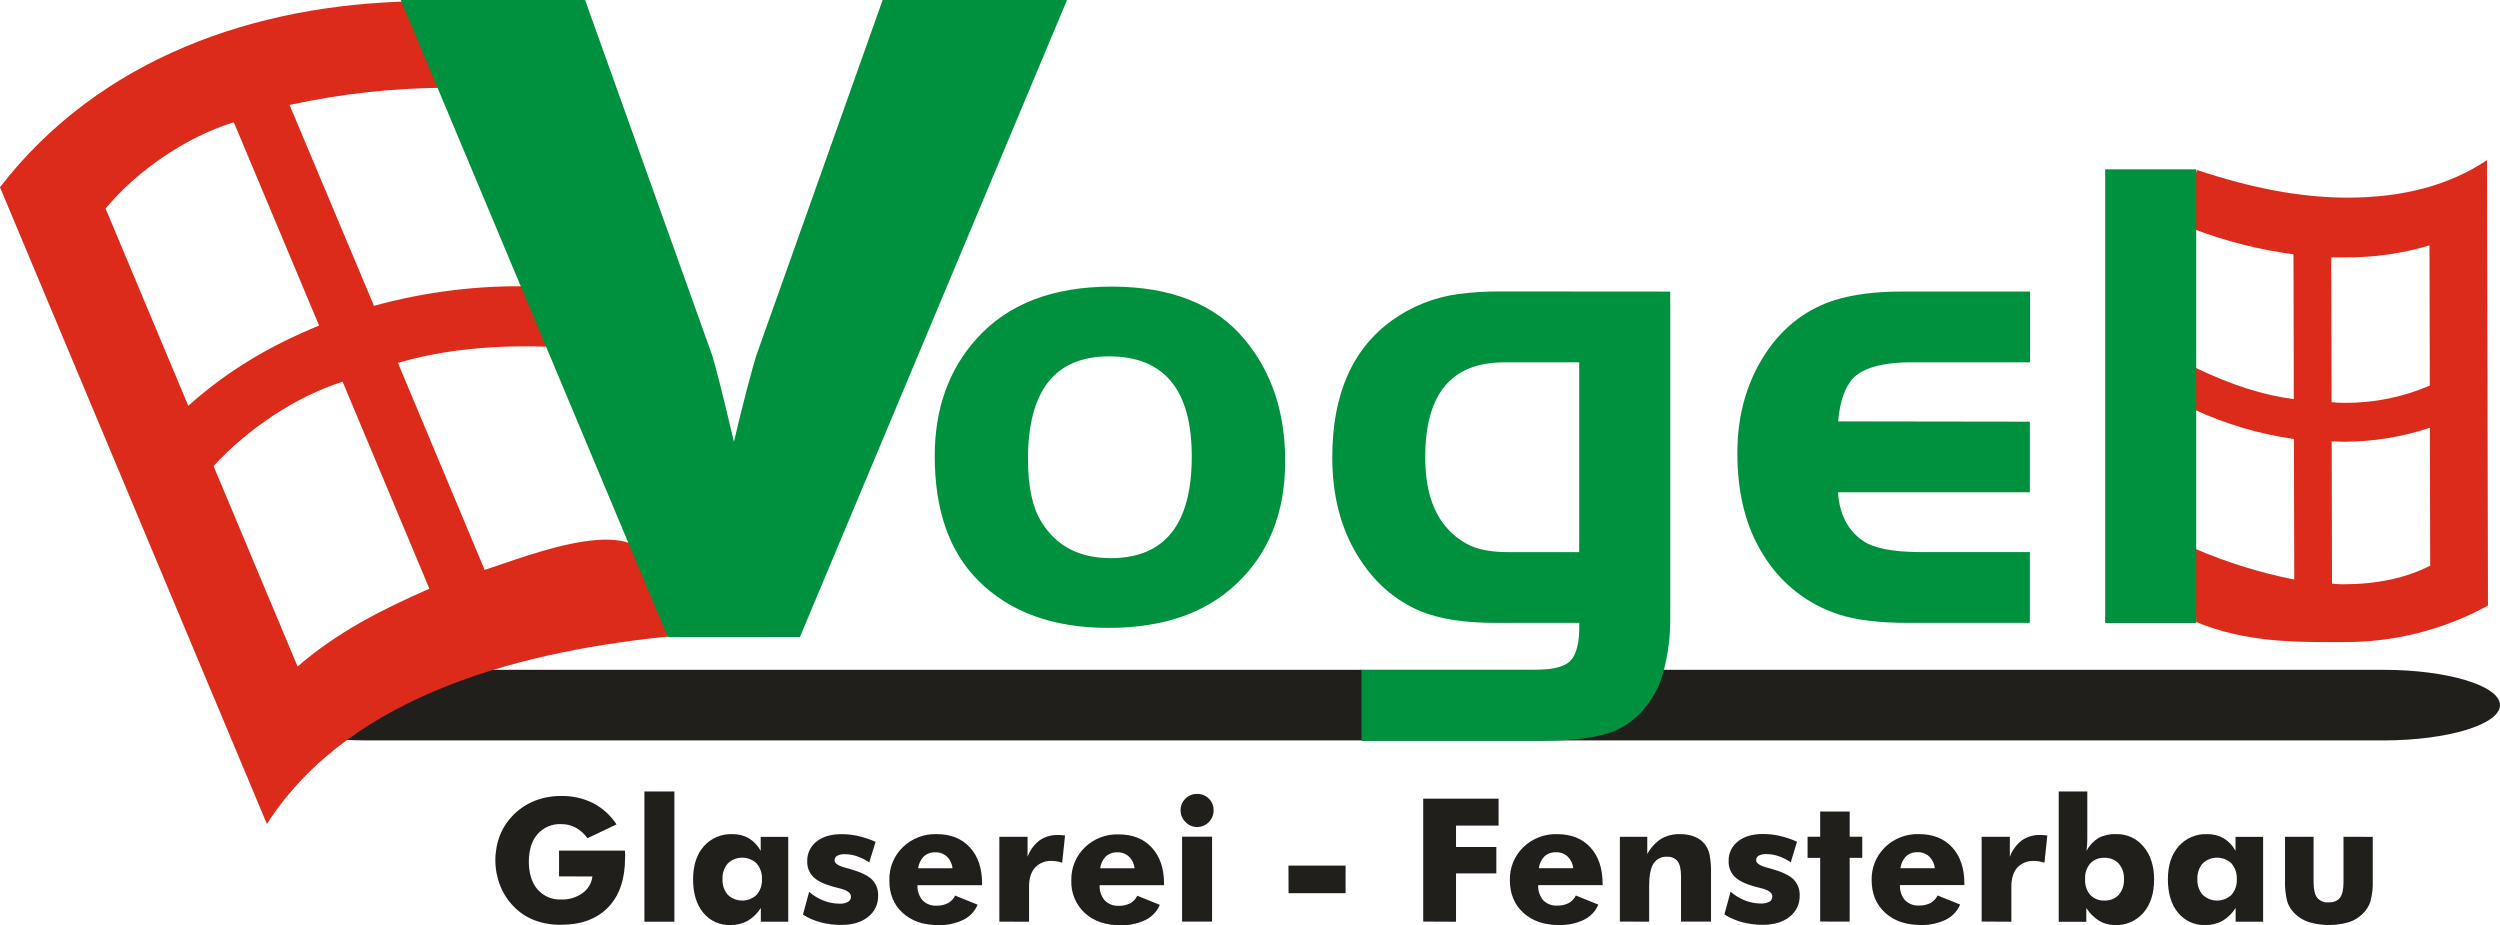 <svg width="300" height="111" viewBox="0 0 300 111" fill="none" xmlns="http://www.w3.org/2000/svg">
<g clip-path="url(#clip0_1207_190)">
<path d="M67.086 105.166V102.07H74.991C74.991 102.17 74.991 102.285 75.009 102.406C75.027 102.527 75.009 102.709 75.009 102.939C75.009 105.485 74.339 107.458 72.998 108.858C71.657 110.258 69.77 110.964 67.337 110.976C66.249 110.996 65.167 110.812 64.146 110.434C63.206 110.071 62.354 109.508 61.651 108.785C60.944 108.067 60.39 107.214 60.021 106.277C59.256 104.326 59.251 102.158 60.006 100.203C60.39 99.264 60.964 98.415 61.69 97.707C62.42 96.994 63.286 96.437 64.237 96.07C65.227 95.695 66.278 95.507 67.337 95.516C68.665 95.49 69.98 95.783 71.171 96.373C72.311 96.969 73.278 97.849 73.981 98.927L70.494 100.588C70.127 100.062 69.647 99.627 69.088 99.314C68.549 99.029 67.948 98.885 67.34 98.893C66.805 98.868 66.272 98.964 65.78 99.174C65.288 99.383 64.849 99.701 64.497 100.104C63.805 100.911 63.46 102.009 63.46 103.399C63.46 104.789 63.805 105.898 64.497 106.727C64.848 107.131 65.287 107.45 65.779 107.659C66.272 107.869 66.805 107.964 67.34 107.938C68.251 107.972 69.149 107.706 69.895 107.181C70.223 106.95 70.499 106.652 70.705 106.307C70.911 105.962 71.042 105.577 71.09 105.178L67.086 105.166ZM77.329 94.972H80.927V110.607H77.329V94.972ZM91.433 105.502C91.47 104.814 91.241 104.138 90.795 103.614C90.329 103.168 89.709 102.919 89.064 102.919C88.419 102.919 87.799 103.168 87.333 103.614C86.889 104.14 86.664 104.817 86.704 105.505C86.665 106.189 86.894 106.862 87.342 107.381C87.809 107.822 88.426 108.067 89.069 108.067C89.71 108.067 90.328 107.822 90.795 107.381C91.242 106.861 91.47 106.189 91.433 105.505V105.502ZM94.588 100.421V110.61H91.3V108.954C90.902 109.591 90.358 110.123 89.713 110.507C89.077 110.849 88.363 111.02 87.641 111.003C87.02 111.025 86.402 110.902 85.836 110.644C85.27 110.386 84.772 110.001 84.381 109.517C83.57 108.525 83.171 107.196 83.171 105.523C83.171 103.85 83.598 102.543 84.448 101.565C84.874 101.079 85.403 100.695 85.997 100.441C86.591 100.187 87.235 100.07 87.88 100.098C88.572 100.079 89.257 100.248 89.861 100.588C90.458 100.961 90.949 101.482 91.285 102.101V100.427L94.588 100.421ZM96.354 109.762L97.098 107.021C97.609 107.469 98.194 107.826 98.828 108.074C99.433 108.314 100.078 108.438 100.73 108.44C101.086 108.463 101.441 108.389 101.758 108.225C101.869 108.162 101.961 108.07 102.024 107.959C102.086 107.847 102.117 107.721 102.112 107.593C102.112 107.141 101.638 106.805 100.69 106.585C100.388 106.51 100.131 106.449 99.941 106.392C98.867 106.089 98.084 105.711 97.597 105.23C97.353 104.984 97.163 104.691 97.038 104.369C96.912 104.047 96.855 103.702 96.868 103.356C96.853 102.901 96.946 102.449 97.139 102.037C97.333 101.624 97.621 101.264 97.981 100.984C98.725 100.393 99.733 100.098 101.005 100.098C101.676 100.099 102.344 100.175 102.998 100.325C103.711 100.489 104.406 100.723 105.073 101.024L104.304 103.493C103.857 103.182 103.368 102.934 102.853 102.757C102.379 102.591 101.882 102.506 101.38 102.506C101.06 102.487 100.741 102.553 100.455 102.697C100.358 102.752 100.279 102.833 100.226 102.931C100.172 103.029 100.147 103.139 100.152 103.251C100.152 103.614 100.621 103.919 101.564 104.158C101.779 104.222 101.939 104.267 102.048 104.292C103.29 104.649 104.156 105.067 104.646 105.547C104.894 105.806 105.087 106.112 105.212 106.448C105.337 106.783 105.393 107.141 105.375 107.499C105.387 107.986 105.284 108.47 105.074 108.909C104.864 109.349 104.552 109.733 104.165 110.029C103.367 110.67 102.305 110.991 100.993 110.991C100.153 110.998 99.315 110.897 98.501 110.688C97.739 110.485 97.011 110.17 96.342 109.753L96.354 109.762ZM114.299 104.195C114.256 103.666 114.021 103.171 113.64 102.803C113.268 102.454 112.774 102.266 112.264 102.279C111.754 102.252 111.253 102.423 110.867 102.757C110.487 103.149 110.244 103.653 110.174 104.195H114.299ZM117.838 106.222H110.096C110.06 106.882 110.276 107.531 110.701 108.038C110.92 108.258 111.183 108.43 111.474 108.54C111.764 108.651 112.075 108.698 112.385 108.679C112.862 108.695 113.335 108.591 113.761 108.377C114.134 108.172 114.433 107.854 114.614 107.469L117.314 108.561C116.985 109.355 116.376 110.001 115.603 110.377C114.66 110.828 113.623 111.046 112.579 111.012C110.804 111.012 109.381 110.52 108.308 109.535C107.236 108.551 106.708 107.247 106.724 105.623C106.703 104.888 106.836 104.157 107.113 103.476C107.39 102.795 107.805 102.18 108.333 101.668C108.87 101.146 109.507 100.737 110.206 100.467C110.905 100.196 111.651 100.07 112.4 100.095C114.086 100.095 115.416 100.626 116.392 101.689C117.368 102.752 117.855 104.208 117.853 106.056L117.838 106.222ZM119.921 110.601V100.418H123.308V102.818C123.59 102.04 124.086 101.358 124.739 100.851C125.384 100.403 126.156 100.174 126.94 100.197C127.08 100.197 127.225 100.197 127.37 100.213C127.515 100.228 127.672 100.24 127.805 100.258L127.461 103.529C127.254 103.455 127.042 103.4 126.826 103.366C126.626 103.332 126.423 103.315 126.221 103.314C125.845 103.292 125.47 103.352 125.12 103.49C124.771 103.629 124.456 103.842 124.198 104.116C123.726 104.652 123.487 105.411 123.487 106.392V110.607L119.921 110.601ZM136.149 104.195C136.103 103.666 135.868 103.172 135.487 102.803C135.115 102.454 134.62 102.266 134.111 102.279C133.601 102.252 133.1 102.424 132.714 102.757C132.334 103.149 132.091 103.653 132.021 104.195H136.149ZM139.687 106.222H131.955C131.92 106.882 132.136 107.53 132.559 108.038C132.777 108.261 133.04 108.436 133.33 108.55C133.621 108.663 133.932 108.714 134.244 108.697C134.721 108.713 135.194 108.609 135.62 108.395C135.994 108.191 136.293 107.873 136.473 107.487L139.176 108.579C138.845 109.373 138.235 110.019 137.462 110.395C136.519 110.846 135.482 111.064 134.437 111.03C132.663 111.03 131.24 110.538 130.167 109.554C129.634 109.058 129.214 108.453 128.937 107.779C128.659 107.106 128.53 106.381 128.558 105.653C128.539 104.918 128.671 104.188 128.948 103.507C129.225 102.826 129.64 102.21 130.167 101.698C130.705 101.176 131.342 100.768 132.041 100.497C132.74 100.227 133.486 100.1 134.235 100.125C135.922 100.125 137.253 100.656 138.227 101.719C139.201 102.783 139.687 104.228 139.687 106.056V106.222ZM141.668 97.235C141.664 96.975 141.713 96.718 141.813 96.478C141.913 96.239 142.061 96.023 142.249 95.843C142.43 95.658 142.647 95.511 142.887 95.412C143.127 95.313 143.384 95.264 143.643 95.268C143.905 95.261 144.166 95.308 144.41 95.404C144.654 95.501 144.875 95.646 145.061 95.831C145.248 96.013 145.395 96.232 145.493 96.474C145.59 96.715 145.637 96.974 145.63 97.235C145.635 97.499 145.586 97.761 145.487 98.005C145.387 98.25 145.24 98.472 145.052 98.657C144.87 98.846 144.65 98.995 144.408 99.095C144.166 99.195 143.905 99.245 143.643 99.241C143.382 99.242 143.124 99.189 142.885 99.085C142.646 98.981 142.432 98.828 142.255 98.636C142.067 98.453 141.918 98.233 141.818 97.991C141.717 97.749 141.666 97.489 141.668 97.226V97.235ZM141.85 100.403H145.449V110.591H141.85V100.403ZM154.615 103.874H161.471V107.184H154.627L154.615 103.874ZM170.785 110.591V95.837H179.831V99.075H174.723V101.638H179.561V104.806H174.723V110.607L170.785 110.591ZM188.785 104.186C188.739 103.658 188.505 103.164 188.126 102.794C187.753 102.445 187.257 102.257 186.747 102.27C186.237 102.243 185.736 102.414 185.35 102.748C184.969 103.139 184.727 103.644 184.66 104.186H188.785ZM192.324 106.213H184.582C184.546 106.873 184.762 107.522 185.186 108.029C185.405 108.249 185.668 108.42 185.958 108.531C186.248 108.642 186.558 108.689 186.868 108.67C187.346 108.686 187.82 108.582 188.247 108.367C188.619 108.162 188.918 107.844 189.1 107.46L191.8 108.552C191.469 109.346 190.859 109.992 190.086 110.368C189.143 110.819 188.106 111.037 187.061 111.003C185.285 111.003 183.862 110.511 182.791 109.526C181.721 108.542 181.185 107.242 181.185 105.626C181.165 104.891 181.297 104.161 181.574 103.48C181.85 102.799 182.265 102.183 182.791 101.671C183.329 101.149 183.966 100.741 184.665 100.47C185.364 100.2 186.11 100.073 186.859 100.098C188.546 100.098 189.877 100.629 190.851 101.692C191.825 102.755 192.312 104.211 192.314 106.059L192.324 106.213ZM194.386 110.591V100.418H197.673V102.485C198.063 101.751 198.631 101.127 199.325 100.669C200.006 100.272 200.786 100.073 201.575 100.095C202.175 100.079 202.773 100.182 203.335 100.397C203.798 100.572 204.208 100.863 204.525 101.243C204.843 101.622 205.058 102.077 205.149 102.564C205.285 103.288 205.342 104.024 205.322 104.761V110.591H201.723V105.145C201.723 104.328 201.587 103.738 201.324 103.366C201.172 103.175 200.977 103.025 200.753 102.928C200.53 102.831 200.287 102.792 200.044 102.812C199.723 102.788 199.401 102.853 199.114 102.999C198.827 103.145 198.585 103.367 198.414 103.641C198.07 104.19 197.897 105.084 197.897 106.325V110.601L194.386 110.591ZM206.924 109.744L207.668 107.003C208.179 107.453 208.764 107.809 209.398 108.056C210.003 108.295 210.647 108.42 211.297 108.422C211.653 108.445 212.009 108.37 212.326 108.207C212.437 108.145 212.53 108.053 212.592 107.941C212.655 107.829 212.685 107.703 212.679 107.575C212.679 107.123 212.207 106.787 211.261 106.567C210.959 106.491 210.699 106.431 210.511 106.373C209.434 106.071 208.654 105.693 208.164 105.211C207.922 104.965 207.732 104.672 207.606 104.35C207.481 104.028 207.423 103.684 207.435 103.338C207.42 102.883 207.514 102.43 207.708 102.018C207.902 101.605 208.191 101.245 208.551 100.966C209.295 100.375 210.303 100.079 211.576 100.079C212.246 100.081 212.915 100.157 213.569 100.306C214.281 100.47 214.974 100.704 215.64 101.005L214.893 103.478C214.445 103.167 213.957 102.92 213.442 102.742C212.968 102.577 212.47 102.492 211.969 102.491C211.648 102.471 211.327 102.537 211.04 102.682C210.944 102.737 210.865 102.818 210.811 102.916C210.758 103.014 210.732 103.124 210.738 103.235C210.738 103.599 211.21 103.901 212.153 104.143C212.365 104.207 212.528 104.252 212.634 104.276C213.88 104.633 214.746 105.052 215.232 105.532C215.48 105.79 215.673 106.097 215.799 106.432C215.924 106.768 215.979 107.126 215.961 107.484C215.974 107.971 215.871 108.455 215.661 108.895C215.451 109.335 215.139 109.718 214.751 110.014C213.945 110.655 212.887 110.976 211.579 110.976C210.738 110.983 209.901 110.881 209.087 110.673C208.326 110.469 207.599 110.154 206.93 109.738L206.924 109.744ZM218.422 110.585V102.948H216.91V100.406H218.422V97.38H221.961V100.406H223.473V102.948H221.961V110.595L218.422 110.585ZM232.176 104.18C232.129 103.651 231.894 103.157 231.514 102.788C231.142 102.44 230.648 102.252 230.138 102.264C229.628 102.237 229.127 102.408 228.741 102.742C228.361 103.134 228.118 103.638 228.048 104.18H232.176ZM235.712 106.207H227.994C227.958 106.867 228.174 107.516 228.599 108.022C228.818 108.243 229.081 108.415 229.372 108.525C229.662 108.636 229.973 108.683 230.283 108.664C230.76 108.68 231.233 108.576 231.659 108.361C232.032 108.157 232.331 107.839 232.512 107.454L235.213 108.546C234.882 109.339 234.273 109.985 233.501 110.362C232.558 110.813 231.521 111.031 230.477 110.997C228.699 110.997 227.274 110.505 226.204 109.52C225.133 108.536 224.598 107.236 224.598 105.62C224.577 104.885 224.71 104.155 224.986 103.474C225.262 102.793 225.677 102.177 226.204 101.665C226.742 101.143 227.38 100.734 228.079 100.464C228.778 100.194 229.525 100.067 230.274 100.092C231.96 100.092 233.29 100.623 234.266 101.686C235.242 102.749 235.729 104.205 235.727 106.053L235.712 106.207ZM237.795 110.585V100.418H241.182V102.818C241.463 102.04 241.959 101.357 242.613 100.851C243.257 100.404 244.028 100.175 244.811 100.197C244.954 100.197 245.099 100.197 245.241 100.213C245.383 100.228 245.543 100.24 245.679 100.258L245.335 103.529C245.128 103.455 244.916 103.4 244.7 103.366C244.5 103.332 244.297 103.315 244.095 103.314C243.719 103.292 243.344 103.353 242.995 103.491C242.645 103.63 242.33 103.843 242.072 104.116C241.603 104.652 241.364 105.411 241.364 106.392V110.607L237.795 110.585ZM250.213 105.499C250.17 106.179 250.386 106.85 250.818 107.378C251.035 107.609 251.3 107.79 251.595 107.908C251.889 108.027 252.206 108.079 252.523 108.062C252.843 108.079 253.163 108.027 253.461 107.91C253.759 107.792 254.028 107.612 254.25 107.381C254.69 106.856 254.914 106.183 254.876 105.499C254.913 104.816 254.687 104.146 254.244 103.626C254.024 103.394 253.756 103.212 253.459 103.093C253.162 102.975 252.843 102.922 252.523 102.939C252.206 102.922 251.889 102.974 251.594 103.093C251.3 103.212 251.034 103.394 250.818 103.626C250.386 104.151 250.17 104.82 250.213 105.499ZM247.046 94.972H250.476V100.297C250.476 100.73 250.476 101.087 250.452 101.371C250.427 101.656 250.406 101.904 250.376 102.113C250.707 101.477 251.202 100.941 251.809 100.561C252.462 100.223 253.192 100.062 253.926 100.095C254.554 100.076 255.178 100.201 255.75 100.461C256.322 100.72 256.826 101.107 257.226 101.592C258.071 102.601 258.493 103.912 258.493 105.526C258.493 107.205 258.067 108.534 257.217 109.523C256.796 110.011 256.271 110.398 255.68 110.655C255.09 110.912 254.449 111.032 253.805 111.006C253.135 111.014 252.475 110.838 251.897 110.498C251.277 110.104 250.751 109.578 250.358 108.957V110.613H247.046V94.972ZM268.415 105.502C268.452 104.814 268.225 104.139 267.78 103.614C267.314 103.168 266.694 102.919 266.049 102.919C265.404 102.919 264.784 103.168 264.318 103.614C263.874 104.14 263.649 104.817 263.688 105.505C263.651 106.189 263.878 106.861 264.324 107.381C264.791 107.822 265.409 108.068 266.052 108.068C266.694 108.068 267.313 107.822 267.78 107.381C268.225 106.861 268.453 106.189 268.415 105.505V105.502ZM271.573 100.421V110.61H268.276V108.954C267.878 109.591 267.334 110.123 266.688 110.507C266.052 110.848 265.339 111.019 264.617 111.003C263.996 111.025 263.378 110.902 262.812 110.644C262.246 110.386 261.748 110.001 261.357 109.517C260.543 108.525 260.147 107.196 260.147 105.523C260.147 103.85 260.574 102.543 261.426 101.565C261.852 101.079 262.381 100.695 262.974 100.441C263.568 100.187 264.211 100.07 264.856 100.098C265.549 100.079 266.235 100.248 266.84 100.588C267.437 100.961 267.928 101.482 268.264 102.101V100.427L271.573 100.421ZM284.731 100.421V105.629C284.766 106.49 284.671 107.351 284.45 108.183C284.264 108.744 283.944 109.25 283.518 109.659C283.046 110.127 282.468 110.473 281.834 110.67C280.29 111.114 278.653 111.114 277.11 110.67C276.471 110.468 275.888 110.123 275.404 109.659C274.974 109.258 274.654 108.754 274.473 108.195C274.259 107.357 274.167 106.493 274.201 105.629V100.418H277.63V105.865C277.63 106.718 277.771 107.335 278.053 107.714C278.219 107.913 278.43 108.07 278.669 108.169C278.908 108.269 279.168 108.309 279.426 108.286C280.064 108.286 280.521 108.101 280.799 107.726C281.078 107.351 281.22 106.733 281.22 105.865V100.418L284.731 100.421Z" fill="#211F1C"/>
<path d="M298.558 72.653L298.437 19.215C293.987 22.204 288.429 23.705 281.761 23.717C276.239 23.717 270.436 22.661 263.616 20.389C263.616 20.707 263.359 20.849 263.247 21.188V27.491C267.108 28.956 271.124 29.971 275.217 30.517L275.256 47.892C271.627 47.436 267.696 46.181 263.462 44.127C263.437 44.269 263.402 44.408 263.359 44.545C263.36 44.898 263.341 45.25 263.302 45.601V49.147C267.099 50.9 271.131 52.09 275.271 52.682L275.311 69.545C271.2 68.729 267.187 67.481 263.338 65.823L263.54 74.644C269.616 77.125 275.38 77.064 281.22 77.046C287.28 77.088 293.25 75.579 298.564 72.662L298.558 72.653ZM291.623 67.878C288.735 69.354 285.272 70.105 281.238 70.114C280.771 70.116 280.305 70.091 279.841 70.038L279.802 52.972L281.362 53.008C284.838 52.998 288.29 52.43 291.587 51.326L291.623 67.878ZM291.575 46.267C288.323 47.671 284.813 48.377 281.271 48.339C280.776 48.34 280.282 48.315 279.789 48.264L279.75 30.886H281.311C284.772 30.923 288.219 30.438 291.535 29.445L291.575 46.267Z" fill="#DC2B1A"/>
<path d="M44.035 80.378H286.001C293.7 80.378 300 82.284 300 84.614C300 86.944 293.7 88.85 286.001 88.85H44.035C36.335 88.85 30.039 86.944 30.039 84.614C30.039 82.284 36.335 80.378 44.035 80.378" fill="#211F1C"/>
<path d="M-0 22.477L32.026 98.876C42.19 83.041 63.426 77.997 80.891 76.315C80.891 75.709 80.093 74.499 80.286 73.963C79.542 72.647 78.674 70.786 78.454 69.037L78.333 68.753C77.368 61.031 63.816 66.55 58.158 68.39L47.752 43.547C53.226 41.933 59.62 41.304 66.934 41.659C66.275 39.307 64.884 36.654 63.928 34.369C57.498 34.206 51.078 34.991 44.876 36.699L34.748 12.592C41.042 11.221 47.465 10.53 53.906 10.531L49.527 0.161C30.617 0.53 12.003 6.939 -0.012 22.477H-0ZM12.671 25.031C16.448 20.444 22.406 16.404 28.058 14.67L38.289 39.069C32.474 41.441 27.333 44.449 22.594 48.697L12.671 25.031ZM25.627 55.929C29.703 51.496 35.392 47.629 41.111 45.801L51.526 70.644C45.838 73.137 40.479 75.846 35.71 79.982L25.627 55.929Z" fill="#DC2B1A"/>
<path d="M80.144 76.453L48.087 0H70.212L85.506 42.763C85.648 43.226 85.932 44.315 86.377 46.025C86.821 47.734 87.375 50.089 88.07 53.012C88.624 50.679 89.138 48.572 89.637 46.684C90.136 44.796 90.493 43.495 90.725 42.751L105.922 -0.012H128.047L95.991 76.441L80.144 76.453Z" fill="#00913F"/>
<path d="M133.415 34.393C140.558 34.393 145.882 36.52 149.386 40.775C152.612 44.654 154.224 49.504 154.224 55.326C154.224 61.58 152.208 66.551 148.176 70.241C144.476 73.646 139.426 75.348 133.025 75.346C126.358 75.346 121.138 73.445 117.366 69.642C113.9 66.16 112.167 61.188 112.167 54.724C112.167 49.09 113.826 44.413 117.145 40.693C120.899 36.489 126.321 34.389 133.412 34.393H133.415ZM133.088 42.763C126.6 42.763 123.357 46.873 123.357 55.093C123.357 58.361 123.887 60.861 124.947 62.592C126.729 65.517 129.509 66.978 133.285 66.976C139.775 66.976 143.017 62.906 143.011 54.767C143.011 46.764 139.701 42.763 133.082 42.763H133.088ZM200.428 34.989V74.462C200.426 76.412 200.183 78.354 199.705 80.245C199.351 81.871 198.626 83.395 197.588 84.696C196.64 85.957 195.393 86.962 193.959 87.622C192.084 88.451 189.145 88.875 185.159 88.902H163.382V80.408H183.692C185.948 80.408 187.488 80.106 188.277 79.455C189.16 78.708 189.568 77.143 189.514 74.747H179.473C175.736 74.747 172.735 74.28 170.47 73.346C167.287 72 164.739 69.727 162.825 66.525C160.853 63.261 159.87 59.369 159.874 54.848C159.874 47.322 162.293 41.832 167.132 38.378C169.487 36.714 172.211 35.649 175.07 35.276C176.721 35.062 178.384 34.961 180.048 34.974L200.428 34.989ZM189.505 43.483H180.468C174.168 43.483 171.021 47.284 171.027 54.888C171.027 58.579 171.898 61.423 173.652 63.381C174.481 64.332 175.515 65.083 176.676 65.575C177.765 66.023 179.207 66.256 181.016 66.256H189.505V43.483ZM243.583 50.6V59.072H220.554C220.732 61.699 221.737 63.645 223.533 64.885C224.813 65.769 227.049 66.223 230.241 66.247H243.583V74.747H229.043C225.508 74.747 222.692 74.408 220.596 73.712C216.883 72.5 213.718 70.012 211.663 66.689C209.544 63.396 208.483 59.291 208.481 54.373C208.481 49.532 209.761 45.335 212.304 41.767C214.385 38.925 217.006 37.008 220.167 36.018C222.372 35.325 225.078 34.983 228.26 34.983H243.604V43.477H229.064C225.363 43.531 222.996 44.338 221.963 45.898C221.228 46.96 220.754 48.512 220.575 50.566L243.583 50.6ZM263.543 74.759H252.62V20.319H263.543V74.759Z" fill="#00913F"/>
</g>
<defs>
<clipPath id="clip0_1207_190">
<rect width="300" height="111" fill="white"/>
</clipPath>
</defs>
</svg>
